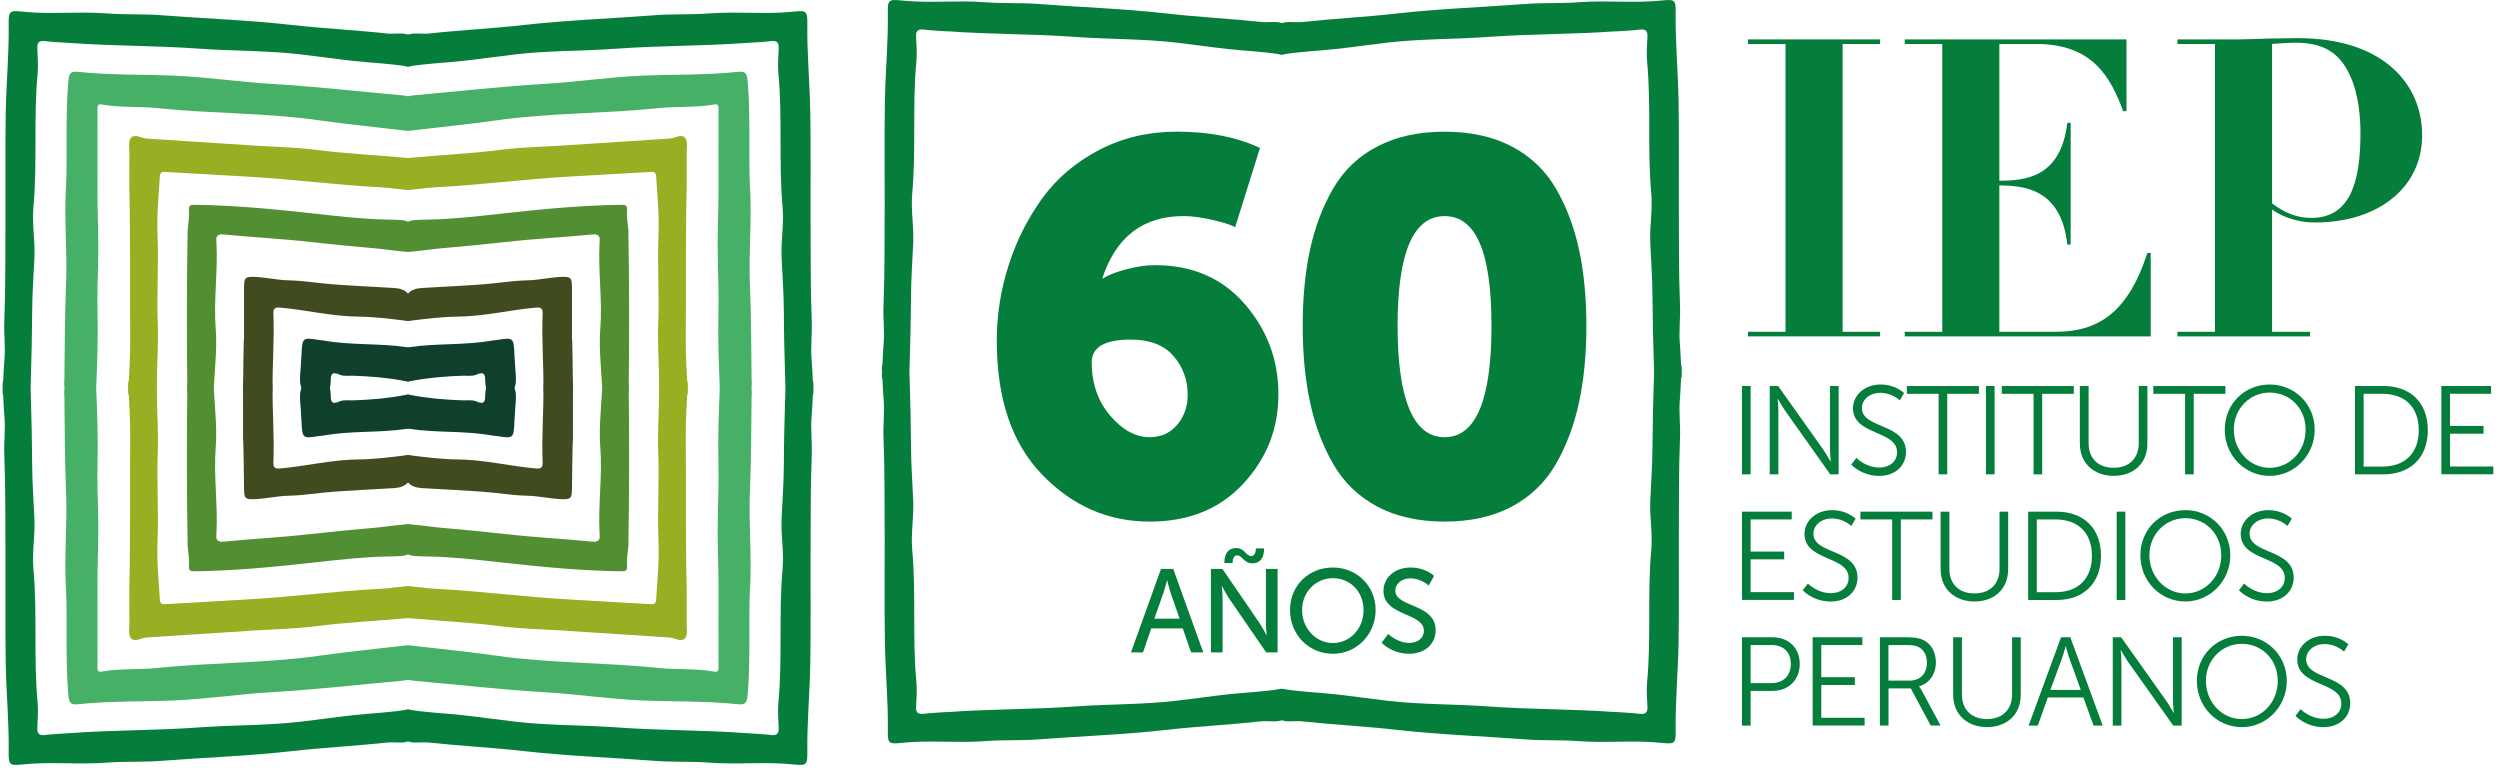 <?xml version="1.0" encoding="UTF-8"?>
<svg xmlns="http://www.w3.org/2000/svg" width="214" height="66" viewBox="0 0 214 66" fill="none">
  <path d="M152.839 3.765H149.627V3.372H160.938V3.765H157.726V28.4H160.938V28.793H149.627V28.4H152.839V3.765Z" fill="#057E3C"></path>
  <path d="M166.257 3.765H163.045V3.372H182.029V9.513H181.743C180.671 6.62 179.138 3.765 174.319 3.765H171.145V15.476C173.251 15.441 176.391 15.296 176.963 10.513H177.249V20.938H176.963C176.429 16.048 173.109 15.903 171.145 15.869V28.4H175.963C179.637 28.4 182.174 26.721 183.815 21.652H184.101V28.793H163.045V28.4H166.257V3.765Z" fill="#057E3C"></path>
  <path d="M189.599 3.765H186.387V3.372H191.671C192.063 3.372 193.132 3.337 194.204 3.299C195.276 3.299 196.344 3.265 196.703 3.265C203.91 3.265 207.336 7.12 207.336 11.582C207.336 16.045 203.589 19.045 198.164 19.045C196.417 19.045 195.131 18.403 194.49 17.938V28.4H197.737V28.793H186.387V28.4H189.599V3.765ZM194.49 17.403C194.917 17.724 196.096 18.652 197.844 18.652C201.056 18.652 202.055 15.831 202.055 11.403C202.055 10.262 201.949 8.082 201.128 6.403C200.308 4.617 198.988 3.655 196.524 3.655C195.776 3.655 195.024 3.727 194.49 3.761V17.403Z" fill="#057E3C"></path>
  <path d="M101.238 53.791H98.549L97.843 55.843H96.812L99.38 48.701H100.431L102.999 55.843H101.958L101.241 53.791H101.238ZM99.894 49.684C99.894 49.684 99.732 50.332 99.611 50.694L98.811 52.96H100.976L100.187 50.694C100.066 50.329 99.914 49.684 99.914 49.684H99.894Z" fill="#057E3C"></path>
  <path d="M103.654 48.701H104.643L107.818 53.343C108.08 53.725 108.414 54.374 108.414 54.374H108.435C108.435 54.374 108.362 53.736 108.362 53.343V48.701H109.362V55.843H108.383L105.198 51.212C104.936 50.818 104.602 50.17 104.602 50.17H104.581C104.581 50.17 104.654 50.808 104.654 51.212V55.843H103.654V48.701ZM105.836 46.911C106.511 46.911 106.673 47.601 107.108 47.601C107.411 47.601 107.501 47.236 107.501 46.942H108.207C108.207 47.78 107.862 48.225 107.177 48.225C106.491 48.225 106.339 47.539 105.901 47.539C105.598 47.539 105.508 47.894 105.508 48.198H104.802C104.802 47.349 105.147 46.915 105.832 46.915L105.836 46.911Z" fill="#057E3C"></path>
  <path d="M114.094 48.58C116.155 48.58 117.754 50.167 117.754 52.222C117.754 54.277 116.159 55.964 114.094 55.964C112.03 55.964 110.424 54.325 110.424 52.222C110.424 50.118 112.03 48.58 114.094 48.58ZM114.094 55.043C115.549 55.043 116.72 53.829 116.72 52.222C116.72 50.615 115.549 49.491 114.094 49.491C112.64 49.491 111.458 50.663 111.458 52.222C111.458 53.781 112.64 55.043 114.094 55.043Z" fill="#057E3C"></path>
  <path d="M118.827 54.263C118.827 54.263 119.586 55.032 120.647 55.032C121.316 55.032 121.881 54.657 121.881 53.981C121.881 52.432 118.424 52.767 118.424 50.574C118.424 49.46 119.386 48.58 120.73 48.58C122.074 48.58 122.753 49.298 122.753 49.298L122.298 50.125C122.298 50.125 121.64 49.508 120.73 49.508C119.972 49.508 119.437 49.984 119.437 50.55C119.437 52.025 122.894 51.632 122.894 53.946C122.894 55.05 122.046 55.96 120.63 55.96C119.113 55.96 118.266 55.019 118.266 55.019L118.831 54.26L118.827 54.263Z" fill="#057E3C"></path>
  <path d="M85.322 29.204C85.322 26.976 85.66 24.807 86.339 22.7C87.015 20.593 87.98 18.679 89.227 16.962C90.475 15.245 92.102 13.869 94.105 12.827C96.107 11.789 98.309 11.269 100.719 11.269C103.518 11.269 105.896 11.734 107.853 12.669L105.73 19.445C105.337 19.234 104.676 19.024 103.745 18.814C102.811 18.603 101.997 18.497 101.308 18.497C97.848 18.497 95.528 20.272 94.356 23.828H94.446C94.835 23.555 95.483 23.3 96.386 23.059C97.289 22.817 98.117 22.697 98.868 22.697C102.06 22.697 104.617 23.804 106.544 26.017C108.47 28.231 109.432 30.814 109.432 33.763C109.432 36.711 108.433 39.228 106.43 41.397C104.427 43.566 101.756 44.649 98.416 44.649C94.863 44.649 91.795 43.311 89.207 40.628C86.618 37.949 85.326 34.138 85.326 29.2L85.322 29.204ZM98.416 37.425C99.378 37.425 100.16 37.07 100.764 36.363C101.367 35.656 101.667 34.804 101.667 33.811C101.667 32.518 101.26 31.404 100.446 30.469C99.633 29.535 98.416 29.069 96.79 29.069C94.563 29.069 93.45 29.718 93.45 31.011C93.45 32.818 93.977 34.338 95.028 35.573C96.083 36.807 97.21 37.425 98.413 37.425H98.416Z" fill="#057E3C"></path>
  <path d="M129.409 43.363C127.799 44.222 125.879 44.649 123.653 44.649C121.426 44.649 119.506 44.218 117.897 43.363C116.287 42.504 115.029 41.294 114.126 39.728C113.223 38.163 112.561 36.401 112.141 34.442C111.72 32.487 111.51 30.3 111.51 27.893C111.51 25.486 111.72 23.311 112.141 21.366C112.561 19.424 113.223 17.676 114.126 16.127C115.029 14.576 116.283 13.379 117.897 12.538C119.506 11.696 121.426 11.272 123.653 11.272C125.879 11.272 127.799 11.693 129.409 12.538C131.018 13.383 132.276 14.579 133.179 16.127C134.082 17.679 134.744 19.424 135.165 21.366C135.585 23.307 135.795 25.483 135.795 27.893C135.795 30.304 135.585 32.487 135.165 34.442C134.744 36.401 134.082 38.163 133.179 39.728C132.276 41.294 131.018 42.508 129.409 43.363ZM123.653 37.425C126.331 37.425 127.671 34.249 127.671 27.893C127.671 21.538 126.331 18.5 123.653 18.5C120.974 18.5 119.634 21.631 119.634 27.893C119.634 34.156 120.971 37.425 123.653 37.425Z" fill="#057E3C"></path>
  <path fill-rule="evenodd" clip-rule="evenodd" d="M138.284 2.679C134.654 2.948 131.011 2.896 127.385 3.161C124.521 3.368 121.643 3.317 118.786 3.644C117.317 3.813 115.853 4.03 114.384 4.192C112.871 4.358 111.344 4.41 109.838 4.655C109.469 4.713 109.342 4.575 109.359 4.206C109.393 3.513 109.138 2.634 109.476 2.175C109.821 1.706 110.769 1.958 111.444 1.885C114.129 1.596 116.835 1.465 119.52 1.161C123.204 0.744 126.906 0.62 130.601 0.337C132.1 0.223 133.617 0.31 135.109 0.192C137.508 0.006 139.907 0.296 142.303 0.037C143.382 -0.08 143.45 0.03 143.437 1.106C143.402 3.606 143.643 6.096 143.685 8.589C143.737 11.52 143.695 14.451 143.709 17.383C143.723 20.307 143.692 23.231 143.809 26.152C143.854 27.259 143.699 28.355 143.799 29.459C143.874 30.311 143.878 31.169 143.947 32.021C143.978 32.418 143.857 32.587 143.454 32.538C143.292 32.518 143.13 32.538 142.968 32.538C141.627 32.538 141.61 32.538 141.569 31.183C141.51 29.231 141.462 27.28 141.451 25.331C141.444 23.807 141.327 22.286 141.262 20.765C141.203 19.369 141.475 17.955 141.348 16.555C141.007 12.8 141.348 9.027 140.993 5.272C140.927 4.565 140.99 3.844 141.021 3.13C141.041 2.641 140.855 2.475 140.362 2.534C139.673 2.617 138.977 2.641 138.284 2.692" fill="#057E3C"></path>
  <path fill-rule="evenodd" clip-rule="evenodd" d="M138.284 60.953C134.654 60.684 131.011 60.736 127.385 60.47C124.521 60.264 121.643 60.319 118.786 59.988C117.317 59.819 115.853 59.602 114.384 59.439C112.871 59.274 111.344 59.222 109.838 58.977C109.469 58.919 109.342 59.057 109.359 59.426C109.393 60.119 109.138 60.998 109.476 61.457C109.821 61.926 110.769 61.674 111.444 61.746C114.129 62.036 116.835 62.167 119.52 62.471C123.204 62.888 126.906 63.012 130.601 63.295C132.1 63.408 133.617 63.322 135.109 63.44C137.508 63.626 139.907 63.336 142.303 63.595C143.382 63.712 143.45 63.598 143.437 62.526C143.402 60.026 143.643 57.536 143.685 55.043C143.737 52.111 143.695 49.18 143.709 46.249C143.723 43.325 143.692 40.401 143.809 37.48C143.854 36.373 143.699 35.276 143.799 34.173C143.874 33.321 143.878 32.462 143.947 31.611C143.978 31.214 143.857 31.045 143.454 31.093C143.292 31.114 143.13 31.093 142.968 31.093C141.627 31.093 141.61 31.093 141.569 32.449C141.51 34.401 141.462 36.352 141.451 38.301C141.444 39.825 141.327 41.346 141.262 42.866C141.203 44.266 141.475 45.677 141.348 47.08C141.007 50.836 141.348 54.612 140.993 58.364C140.927 59.07 140.99 59.791 141.021 60.505C141.041 60.995 140.855 61.16 140.362 61.102C139.673 61.019 138.977 60.995 138.284 60.943" fill="#057E3C"></path>
  <path fill-rule="evenodd" clip-rule="evenodd" d="M81.162 2.679C84.788 2.948 88.431 2.896 92.061 3.161C94.925 3.368 97.803 3.317 100.66 3.644C102.129 3.813 103.594 4.03 105.062 4.192C106.575 4.358 108.102 4.41 109.605 4.655C109.973 4.713 110.101 4.575 110.084 4.206C110.049 3.513 110.301 2.634 109.967 2.175C109.622 1.706 108.674 1.958 107.995 1.885C105.31 1.596 102.604 1.465 99.919 1.161C96.235 0.744 92.533 0.62 88.838 0.337C87.335 0.223 85.822 0.31 84.326 0.192C81.927 0.006 79.529 0.296 77.133 0.037C76.054 -0.08 75.985 0.03 75.999 1.106C76.034 3.606 75.792 6.096 75.748 8.589C75.696 11.52 75.737 14.451 75.727 17.383C75.713 20.307 75.744 23.231 75.627 26.152C75.582 27.259 75.737 28.355 75.637 29.459C75.558 30.311 75.558 31.169 75.489 32.021C75.458 32.418 75.579 32.587 75.982 32.538C76.14 32.518 76.306 32.538 76.468 32.538C77.809 32.538 77.826 32.538 77.867 31.183C77.926 29.231 77.974 27.28 77.984 25.331C77.991 23.807 78.109 22.286 78.174 20.765C78.233 19.369 77.96 17.955 78.088 16.555C78.429 12.8 78.088 9.027 78.443 5.272C78.508 4.565 78.446 3.844 78.415 3.13C78.395 2.641 78.581 2.475 79.074 2.534C79.763 2.617 80.459 2.641 81.155 2.692" fill="#057E3C"></path>
  <path fill-rule="evenodd" clip-rule="evenodd" d="M81.162 60.953C84.788 60.684 88.431 60.736 92.061 60.47C94.925 60.264 97.803 60.319 100.66 59.988C102.129 59.819 103.594 59.602 105.062 59.439C106.575 59.274 108.102 59.222 109.605 58.977C109.973 58.919 110.101 59.057 110.084 59.426C110.049 60.119 110.301 60.998 109.967 61.457C109.622 61.926 108.674 61.674 107.995 61.746C105.31 62.036 102.604 62.167 99.919 62.471C96.235 62.888 92.533 63.012 88.838 63.295C87.335 63.408 85.822 63.322 84.326 63.44C81.927 63.626 79.529 63.336 77.133 63.595C76.054 63.712 75.985 63.598 75.999 62.526C76.034 60.026 75.792 57.536 75.748 55.043C75.696 52.111 75.737 49.18 75.727 46.249C75.713 43.325 75.744 40.401 75.627 37.48C75.582 36.373 75.737 35.276 75.637 34.173C75.558 33.321 75.558 32.462 75.489 31.611C75.458 31.214 75.579 31.045 75.982 31.093C76.14 31.114 76.306 31.093 76.468 31.093C77.809 31.093 77.826 31.093 77.867 32.449C77.926 34.401 77.974 36.352 77.984 38.301C77.991 39.825 78.109 41.346 78.174 42.866C78.233 44.266 77.96 45.677 78.088 47.08C78.429 50.836 78.088 54.612 78.443 58.364C78.508 59.07 78.446 59.791 78.415 60.505C78.395 60.995 78.581 61.16 79.074 61.102C79.763 61.019 80.459 60.995 81.155 60.943" fill="#057E3C"></path>
  <path fill-rule="evenodd" clip-rule="evenodd" d="M64.207 16.127C64.358 18.876 64.079 21.621 64.193 24.369C64.314 27.193 64.3 30.024 64.341 32.852C64.345 33.087 64.276 33.328 64.314 33.552C64.376 33.949 64.165 33.949 63.879 33.942C63.438 33.928 62.99 33.89 62.552 33.949C61.877 34.038 61.632 33.742 61.608 33.107C61.525 31.021 61.449 28.931 61.498 26.842C61.535 25.221 61.474 23.6 61.439 21.979C61.401 20.221 61.494 18.462 61.505 16.703C61.515 14.248 61.487 11.789 61.505 9.334C61.505 9.017 61.467 8.886 61.136 8.944C59.564 9.227 57.968 9.089 56.389 9.255C51.767 9.734 47.104 9.648 42.496 10.303C40.087 10.644 37.66 10.882 35.24 11.169C34.779 11.224 34.475 11.162 34.544 10.562C34.603 10.075 34.613 9.565 34.544 9.082C34.437 8.351 34.851 8.213 35.416 8.162C39.153 7.824 42.882 7.403 46.625 7.179C49.362 7.017 52.071 6.606 54.814 6.482C57.596 6.355 60.391 6.444 63.166 6.151C63.683 6.096 63.928 6.196 63.986 6.841C64.269 9.934 64.062 13.038 64.2 16.134" fill="#46B067"></path>
  <path fill-rule="evenodd" clip-rule="evenodd" d="M64.207 50.305C64.358 47.556 64.079 44.811 64.193 42.063C64.314 39.239 64.3 36.408 64.341 33.58C64.345 33.345 64.276 33.104 64.314 32.88C64.376 32.483 64.165 32.483 63.879 32.49C63.438 32.504 62.99 32.542 62.552 32.483C61.877 32.394 61.632 32.69 61.608 33.325C61.525 35.411 61.449 37.501 61.498 39.59C61.535 41.211 61.474 42.832 61.439 44.453C61.401 46.211 61.494 47.97 61.505 49.729C61.515 52.184 61.487 54.643 61.505 57.098C61.505 57.415 61.467 57.546 61.136 57.488C59.564 57.205 57.968 57.343 56.389 57.177C51.767 56.698 47.104 56.784 42.496 56.129C40.087 55.788 37.66 55.55 35.24 55.263C34.779 55.208 34.475 55.27 34.544 55.87C34.603 56.357 34.613 56.867 34.544 57.35C34.437 58.081 34.851 58.219 35.416 58.27C39.153 58.608 42.882 59.033 46.625 59.253C49.362 59.415 52.071 59.826 54.814 59.95C57.596 60.077 60.391 59.988 63.166 60.284C63.683 60.34 63.928 60.239 63.986 59.595C64.269 56.498 64.062 53.398 64.2 50.301" fill="#46B067"></path>
  <path fill-rule="evenodd" clip-rule="evenodd" d="M5.64 16.127C5.489 18.876 5.768 21.621 5.654 24.369C5.537 27.193 5.547 30.024 5.506 32.852C5.506 33.087 5.571 33.328 5.533 33.552C5.471 33.949 5.685 33.949 5.968 33.942C6.409 33.928 6.857 33.89 7.295 33.949C7.974 34.038 8.215 33.742 8.239 33.107C8.322 31.021 8.398 28.931 8.349 26.842C8.311 25.221 8.374 23.6 8.408 21.979C8.442 20.221 8.349 18.462 8.343 16.703C8.332 14.248 8.36 11.789 8.343 9.334C8.343 9.017 8.38 8.886 8.711 8.944C10.28 9.227 11.879 9.089 13.457 9.255C18.079 9.734 22.739 9.648 27.351 10.303C29.76 10.644 32.187 10.882 34.606 11.169C35.068 11.224 35.372 11.162 35.303 10.562C35.244 10.075 35.234 9.565 35.303 9.082C35.41 8.351 34.996 8.213 34.431 8.162C30.695 7.824 26.965 7.403 23.222 7.179C20.485 7.017 17.776 6.606 15.033 6.482C12.248 6.355 9.456 6.444 6.681 6.151C6.164 6.096 5.919 6.196 5.861 6.841C5.578 9.934 5.785 13.038 5.647 16.134" fill="#46B067"></path>
  <path fill-rule="evenodd" clip-rule="evenodd" d="M5.64 50.305C5.489 47.556 5.768 44.811 5.654 42.063C5.537 39.239 5.547 36.408 5.506 33.58C5.506 33.345 5.571 33.104 5.533 32.88C5.471 32.483 5.685 32.483 5.968 32.49C6.409 32.504 6.857 32.542 7.295 32.483C7.974 32.394 8.215 32.69 8.239 33.325C8.322 35.411 8.398 37.501 8.349 39.59C8.311 41.211 8.374 42.832 8.408 44.453C8.442 46.211 8.349 47.97 8.343 49.729C8.332 52.184 8.36 54.643 8.343 57.098C8.343 57.415 8.38 57.546 8.711 57.488C10.28 57.205 11.879 57.343 13.457 57.177C18.079 56.698 22.739 56.784 27.351 56.129C29.76 55.788 32.187 55.55 34.606 55.263C35.068 55.208 35.372 55.27 35.303 55.87C35.244 56.357 35.234 56.867 35.303 57.35C35.41 58.081 34.996 58.219 34.431 58.27C30.695 58.608 26.965 59.033 23.222 59.253C20.485 59.415 17.776 59.826 15.033 59.95C12.248 60.077 9.456 59.988 6.681 60.284C6.164 60.34 5.919 60.239 5.861 59.595C5.578 56.498 5.785 53.398 5.647 50.301" fill="#46B067"></path>
  <path fill-rule="evenodd" clip-rule="evenodd" d="M58.776 16.231C58.672 20.483 58.745 24.741 58.703 28.993C58.69 30.473 58.783 31.956 58.872 33.431C58.896 33.869 58.738 33.973 58.359 33.938C58.193 33.925 58.028 33.931 57.866 33.931C56.404 33.928 56.422 33.928 56.411 32.493C56.401 30.904 56.277 29.307 56.342 27.721C56.446 25.173 56.256 22.628 56.367 20.083C56.439 18.427 56.267 16.772 56.167 15.12C56.142 14.682 55.929 14.703 55.622 14.72C53.33 14.858 51.038 14.993 48.746 15.117C44.906 15.327 41.091 15.841 37.248 16.034C36.503 16.072 35.759 16.2 35.007 16.255C34.666 16.279 34.549 16.183 34.562 15.838C34.587 15.272 34.6 14.707 34.559 14.145C34.525 13.686 34.69 13.548 35.128 13.507C37.672 13.272 40.225 13.158 42.766 12.834C44.531 12.607 46.319 12.575 48.094 12.462C51.162 12.262 54.233 12.058 57.301 11.862C57.769 11.831 58.348 11.413 58.662 11.827C58.896 12.134 58.769 12.731 58.776 13.2C58.786 14.21 58.776 15.22 58.776 16.231Z" fill="#97AF22"></path>
  <path fill-rule="evenodd" clip-rule="evenodd" d="M58.776 50.201C58.672 45.949 58.745 41.691 58.703 37.439C58.69 35.959 58.783 34.476 58.872 33.001C58.896 32.562 58.738 32.459 58.359 32.494C58.193 32.507 58.028 32.501 57.866 32.501C56.404 32.504 56.422 32.504 56.411 33.938C56.401 35.528 56.277 37.125 56.342 38.711C56.446 41.259 56.256 43.804 56.367 46.349C56.439 48.005 56.267 49.66 56.167 51.312C56.142 51.749 55.929 51.729 55.622 51.712C53.33 51.574 51.038 51.439 48.746 51.315C44.906 51.105 41.091 50.591 37.248 50.398C36.503 50.36 35.759 50.232 35.007 50.177C34.666 50.153 34.549 50.249 34.562 50.594C34.587 51.16 34.6 51.725 34.559 52.287C34.525 52.743 34.69 52.884 35.128 52.925C37.672 53.16 40.225 53.274 42.766 53.598C44.531 53.825 46.319 53.856 48.094 53.97C51.162 54.174 54.233 54.374 57.301 54.57C57.769 54.601 58.348 55.019 58.662 54.605C58.896 54.298 58.769 53.701 58.776 53.232C58.786 52.222 58.776 51.212 58.776 50.201Z" fill="#97AF22"></path>
  <path fill-rule="evenodd" clip-rule="evenodd" d="M11.072 16.231C11.175 20.483 11.103 24.741 11.144 28.993C11.158 30.473 11.061 31.956 10.975 33.431C10.951 33.869 11.11 33.973 11.489 33.938C11.651 33.925 11.819 33.931 11.982 33.931C13.443 33.928 13.426 33.928 13.436 32.493C13.446 30.904 13.57 29.307 13.508 27.721C13.405 25.173 13.595 22.628 13.484 20.083C13.412 18.427 13.584 16.772 13.684 15.12C13.708 14.682 13.922 14.703 14.229 14.72C16.521 14.858 18.813 14.993 21.105 15.117C24.945 15.327 28.764 15.841 32.607 16.034C33.351 16.072 34.096 16.2 34.847 16.255C35.188 16.279 35.305 16.183 35.292 15.838C35.267 15.272 35.254 14.707 35.298 14.145C35.333 13.686 35.168 13.548 34.73 13.507C32.186 13.272 29.632 13.158 27.092 12.834C25.327 12.607 23.538 12.575 21.763 12.462C18.696 12.262 15.625 12.058 12.557 11.862C12.088 11.831 11.509 11.413 11.192 11.827C10.958 12.134 11.085 12.731 11.078 13.2C11.068 14.21 11.075 15.22 11.075 16.231" fill="#97AF22"></path>
  <path fill-rule="evenodd" clip-rule="evenodd" d="M11.072 50.201C11.175 45.949 11.103 41.691 11.144 37.439C11.158 35.959 11.061 34.476 10.975 33.001C10.951 32.562 11.11 32.459 11.489 32.494C11.651 32.507 11.819 32.501 11.982 32.501C13.443 32.504 13.426 32.504 13.436 33.938C13.446 35.528 13.57 37.125 13.508 38.711C13.405 41.259 13.595 43.804 13.484 46.349C13.412 48.005 13.584 49.66 13.684 51.312C13.708 51.749 13.922 51.729 14.229 51.712C16.521 51.574 18.813 51.439 21.105 51.315C24.945 51.105 28.764 50.591 32.607 50.398C33.351 50.36 34.096 50.232 34.847 50.177C35.188 50.153 35.305 50.249 35.292 50.594C35.267 51.16 35.254 51.725 35.298 52.287C35.333 52.743 35.168 52.884 34.73 52.925C32.186 53.16 29.632 53.274 27.092 53.598C25.327 53.825 23.538 53.856 21.763 53.97C18.696 54.174 15.625 54.374 12.557 54.57C12.088 54.601 11.509 55.019 11.192 54.605C10.958 54.298 11.085 53.701 11.078 53.232C11.068 52.222 11.075 51.212 11.075 50.201" fill="#97AF22"></path>
  <path fill-rule="evenodd" clip-rule="evenodd" d="M53.788 19.714C53.871 24.255 53.871 28.793 53.816 33.331C53.809 33.849 53.668 33.952 53.189 33.952C51.576 33.945 51.593 33.959 51.496 32.376C51.41 30.966 51.276 29.552 51.386 28.148C51.576 25.697 51.19 23.259 51.321 20.814C51.338 20.503 51.455 19.997 50.742 20.066C48.246 20.31 45.737 20.434 43.248 20.717C41.449 20.921 39.65 21.093 37.847 21.248C36.944 21.328 36.041 21.476 35.131 21.548C34.714 21.579 34.494 21.479 34.569 21.021C34.576 20.976 34.569 20.928 34.569 20.879C34.556 18.79 34.566 18.831 36.675 18.797C38.702 18.762 40.722 18.531 42.738 18.307C46.209 17.921 49.683 17.572 53.178 17.531C53.537 17.527 53.716 17.562 53.675 18.034C53.623 18.586 53.747 19.155 53.795 19.714" fill="#528E32"></path>
  <path fill-rule="evenodd" clip-rule="evenodd" d="M53.788 46.718C53.871 42.177 53.871 37.639 53.816 33.1C53.809 32.583 53.668 32.48 53.189 32.48C51.576 32.487 51.593 32.473 51.496 34.056C51.41 35.466 51.276 36.88 51.386 38.283C51.576 40.735 51.19 43.173 51.321 45.618C51.338 45.928 51.455 46.435 50.742 46.367C48.246 46.122 45.737 45.998 43.248 45.715C41.449 45.511 39.65 45.339 37.847 45.184C36.944 45.104 36.041 44.956 35.131 44.884C34.714 44.849 34.494 44.953 34.569 45.411C34.576 45.456 34.569 45.504 34.569 45.553C34.556 47.642 34.566 47.601 36.675 47.636C38.702 47.67 40.722 47.901 42.738 48.125C46.209 48.511 49.683 48.86 53.178 48.901C53.537 48.904 53.716 48.87 53.675 48.398C53.623 47.846 53.747 47.277 53.795 46.718" fill="#528E32"></path>
  <path fill-rule="evenodd" clip-rule="evenodd" d="M16.062 19.714C15.979 24.255 15.979 28.793 16.035 33.331C16.041 33.849 16.183 33.952 16.662 33.952C18.275 33.945 18.258 33.959 18.354 32.376C18.44 30.966 18.575 29.552 18.465 28.148C18.275 25.697 18.657 23.259 18.53 20.814C18.513 20.503 18.395 19.997 19.109 20.066C21.604 20.31 24.114 20.434 26.602 20.717C28.401 20.921 30.201 21.093 32.003 21.248C32.91 21.328 33.809 21.476 34.719 21.548C35.136 21.579 35.357 21.479 35.281 21.021C35.274 20.976 35.281 20.928 35.281 20.879C35.298 18.79 35.285 18.831 33.175 18.797C31.148 18.762 29.129 18.531 27.112 18.307C23.641 17.921 20.167 17.572 16.672 17.531C16.314 17.527 16.134 17.562 16.176 18.034C16.227 18.586 16.104 19.155 16.059 19.714" fill="#528E32"></path>
  <path fill-rule="evenodd" clip-rule="evenodd" d="M16.062 46.718C15.979 42.177 15.979 37.639 16.035 33.1C16.041 32.583 16.183 32.48 16.662 32.48C18.275 32.487 18.258 32.473 18.354 34.056C18.44 35.466 18.575 36.88 18.465 38.283C18.275 40.735 18.657 43.173 18.53 45.618C18.513 45.928 18.395 46.435 19.109 46.367C21.604 46.122 24.114 45.998 26.602 45.715C28.401 45.511 30.201 45.339 32.003 45.184C32.91 45.104 33.809 44.956 34.719 44.884C35.136 44.849 35.357 44.953 35.281 45.411C35.274 45.456 35.281 45.504 35.281 45.553C35.298 47.642 35.285 47.601 33.175 47.636C31.148 47.67 29.129 47.901 27.112 48.125C23.641 48.511 20.167 48.86 16.672 48.901C16.314 48.904 16.134 48.87 16.176 48.398C16.227 47.846 16.104 47.277 16.059 46.718" fill="#528E32"></path>
  <path fill-rule="evenodd" clip-rule="evenodd" d="M49.051 33.428C49.055 33.807 48.972 33.952 48.548 33.904C48.1 33.849 47.638 33.876 47.19 33.925C46.677 33.983 46.525 33.783 46.525 33.29C46.529 31.156 46.363 29.024 46.446 26.89C46.463 26.421 46.36 26.286 45.829 26.335C43.606 26.538 41.424 27.083 39.184 27.104C37.815 27.117 36.461 27.286 35.106 27.459C34.658 27.517 34.53 27.373 34.572 26.959C34.596 26.731 34.575 26.504 34.575 26.273C34.575 25.254 35.078 24.714 36.085 24.652C37.812 24.548 39.542 24.473 41.269 24.345C42.561 24.252 43.843 24.024 45.136 23.997C46.118 23.976 47.063 23.745 48.035 23.703C48.852 23.666 48.958 23.766 48.962 24.607C48.969 26.021 48.962 27.431 48.962 28.845C48.989 28.845 49.034 31.9 49.048 33.428" fill="#404B20"></path>
  <path fill-rule="evenodd" clip-rule="evenodd" d="M49.045 37.587C49.045 36.059 49.034 34.532 49.051 33.004C49.055 32.625 48.972 32.48 48.548 32.532C48.1 32.587 47.638 32.559 47.19 32.507C46.677 32.449 46.525 32.649 46.525 33.142C46.529 35.276 46.363 37.407 46.446 39.542C46.463 40.011 46.36 40.146 45.829 40.097C43.606 39.894 41.424 39.349 39.184 39.328C37.815 39.315 36.461 39.145 35.106 38.973C34.658 38.914 34.53 39.059 34.572 39.473C34.596 39.701 34.575 39.928 34.575 40.159C34.575 41.175 35.078 41.716 36.085 41.78C37.812 41.884 39.542 41.963 41.269 42.087C42.561 42.18 43.843 42.408 45.136 42.435C46.118 42.456 47.063 42.687 48.035 42.728C48.852 42.766 48.958 42.666 48.962 41.825C48.969 40.411 49.017 37.587 49.045 37.587Z" fill="#404B20"></path>
  <path fill-rule="evenodd" clip-rule="evenodd" d="M20.799 33.428C20.796 33.807 20.878 33.952 21.302 33.904C21.747 33.849 22.212 33.876 22.66 33.925C23.174 33.983 23.325 33.783 23.325 33.29C23.322 31.156 23.487 29.024 23.405 26.89C23.387 26.421 23.491 26.286 24.022 26.335C26.241 26.538 28.427 27.083 30.667 27.104C32.035 27.117 33.39 27.286 34.744 27.459C35.192 27.517 35.32 27.373 35.279 26.959C35.255 26.731 35.275 26.504 35.275 26.273C35.275 25.254 34.772 24.714 33.766 24.652C32.039 24.548 30.308 24.473 28.582 24.345C27.293 24.252 26.007 24.024 24.714 23.997C23.732 23.976 22.788 23.745 21.816 23.703C20.995 23.666 20.892 23.766 20.889 24.607C20.882 26.021 20.889 27.431 20.889 28.845C20.861 28.845 20.816 31.9 20.802 33.428" fill="#404B20"></path>
  <path fill-rule="evenodd" clip-rule="evenodd" d="M20.806 37.587C20.806 36.059 20.813 34.532 20.799 33.004C20.796 32.625 20.878 32.48 21.302 32.532C21.747 32.587 22.212 32.559 22.66 32.507C23.174 32.449 23.325 32.649 23.325 33.142C23.322 35.276 23.487 37.407 23.405 39.542C23.387 40.011 23.491 40.146 24.022 40.097C26.245 39.894 28.427 39.349 30.667 39.328C32.035 39.315 33.39 39.145 34.744 38.973C35.192 38.914 35.32 39.059 35.279 39.473C35.255 39.701 35.275 39.928 35.275 40.159C35.275 41.175 34.772 41.716 33.766 41.78C32.039 41.884 30.308 41.963 28.582 42.087C27.293 42.18 26.007 42.408 24.714 42.435C23.732 42.456 22.784 42.687 21.816 42.728C20.995 42.766 20.892 42.666 20.889 41.825C20.882 40.411 20.833 37.587 20.806 37.587Z" fill="#404B20"></path>
  <path fill-rule="evenodd" clip-rule="evenodd" d="M44.163 32.297C44.212 33.389 43.738 33.934 42.743 33.931C41.962 33.931 41.561 33.528 41.541 32.721C41.527 32.211 41.572 31.711 40.765 32.073C40.428 32.225 39.986 32.149 39.59 32.163C38.101 32.211 36.619 32.338 35.154 32.621C34.7 32.711 34.527 32.587 34.558 32.104C34.596 31.476 34.586 30.845 34.558 30.214C34.544 29.849 34.682 29.773 35.03 29.721C37.381 29.362 39.78 29.576 42.123 29.149C42.237 29.128 42.354 29.128 42.471 29.111C43.967 28.876 43.964 28.876 44.036 30.362C44.07 31.059 44.126 31.759 44.163 32.297Z" fill="#0E402C"></path>
  <path fill-rule="evenodd" clip-rule="evenodd" d="M44.163 34.135C44.212 33.045 43.738 32.5 42.743 32.5C41.962 32.5 41.561 32.904 41.541 33.711C41.527 34.221 41.572 34.721 40.765 34.359C40.428 34.207 39.986 34.283 39.59 34.27C38.101 34.221 36.619 34.094 35.154 33.811C34.7 33.721 34.527 33.845 34.558 34.328C34.596 34.956 34.586 35.587 34.558 36.214C34.544 36.58 34.682 36.656 35.03 36.708C37.381 37.066 39.78 36.852 42.123 37.28C42.237 37.301 42.354 37.301 42.471 37.318C43.967 37.549 43.964 37.552 44.036 36.066C44.07 35.37 44.126 34.673 44.163 34.132" fill="#0E402C"></path>
  <path fill-rule="evenodd" clip-rule="evenodd" d="M25.683 32.297C25.633 33.389 26.106 33.934 27.103 33.931C27.884 33.931 28.285 33.528 28.306 32.721C28.32 32.211 28.275 31.711 29.081 32.073C29.419 32.225 29.86 32.149 30.253 32.163C31.742 32.211 33.228 32.338 34.689 32.621C35.144 32.711 35.316 32.587 35.285 32.104C35.247 31.476 35.258 30.845 35.285 30.214C35.299 29.849 35.161 29.773 34.813 29.721C32.462 29.362 30.064 29.576 27.72 29.149C27.607 29.128 27.489 29.128 27.372 29.111C25.876 28.876 25.88 28.876 25.807 30.362C25.773 31.059 25.718 31.759 25.68 32.297" fill="#0E402C"></path>
  <path fill-rule="evenodd" clip-rule="evenodd" d="M25.683 34.135C25.633 33.045 26.106 32.5 27.103 32.5C27.884 32.5 28.285 32.904 28.306 33.711C28.32 34.221 28.275 34.721 29.081 34.359C29.419 34.207 29.86 34.283 30.253 34.27C31.742 34.221 33.228 34.094 34.689 33.811C35.144 33.721 35.316 33.845 35.285 34.328C35.247 34.956 35.258 35.587 35.285 36.214C35.299 36.58 35.161 36.656 34.813 36.708C32.462 37.066 30.064 36.852 27.72 37.28C27.607 37.301 27.489 37.301 27.372 37.318C25.876 37.549 25.88 37.552 25.807 36.066C25.773 35.37 25.718 34.673 25.68 34.132" fill="#0E402C"></path>
  <path fill-rule="evenodd" clip-rule="evenodd" d="M63.884 3.675C60.206 3.948 56.512 3.896 52.834 4.165C49.932 4.375 47.012 4.32 44.117 4.655C42.628 4.827 41.146 5.044 39.654 5.21C38.12 5.379 36.572 5.43 35.045 5.679C34.673 5.741 34.542 5.599 34.559 5.224C34.594 4.52 34.339 3.63 34.68 3.165C35.028 2.689 35.99 2.944 36.676 2.872C39.399 2.575 42.139 2.444 44.862 2.137C48.598 1.717 52.351 1.589 56.098 1.299C57.618 1.182 59.155 1.272 60.668 1.151C63.098 0.961 65.532 1.254 67.962 0.992C69.054 0.875 69.123 0.985 69.109 2.075C69.075 4.61 69.32 7.134 69.361 9.662C69.413 12.634 69.371 15.607 69.385 18.576C69.399 21.541 69.368 24.507 69.485 27.469C69.53 28.593 69.375 29.704 69.475 30.821C69.554 31.683 69.557 32.556 69.626 33.418C69.657 33.821 69.537 33.99 69.127 33.942C68.965 33.921 68.799 33.942 68.634 33.942C67.276 33.942 67.255 33.942 67.214 32.569C67.155 30.59 67.103 28.614 67.097 26.635C67.09 25.09 66.969 23.548 66.903 22.007C66.845 20.59 67.117 19.155 66.99 17.738C66.645 13.931 66.99 10.103 66.631 6.296C66.562 5.579 66.628 4.848 66.659 4.124C66.679 3.627 66.49 3.461 65.99 3.52C65.29 3.603 64.584 3.63 63.881 3.679" fill="#057E3C"></path>
  <path fill-rule="evenodd" clip-rule="evenodd" d="M63.884 62.757C60.206 62.484 56.512 62.536 52.834 62.267C49.932 62.057 47.012 62.112 44.117 61.777C42.628 61.605 41.146 61.388 39.654 61.222C38.12 61.053 36.572 61.002 35.045 60.753C34.673 60.691 34.542 60.836 34.559 61.208C34.594 61.912 34.339 62.802 34.68 63.267C35.028 63.743 35.99 63.488 36.676 63.56C39.399 63.853 42.139 63.988 44.862 64.295C48.598 64.719 52.351 64.843 56.098 65.133C57.618 65.25 59.155 65.16 60.668 65.281C63.098 65.471 65.532 65.177 67.962 65.44C69.054 65.557 69.123 65.447 69.109 64.357C69.075 61.822 69.32 59.298 69.361 56.77C69.413 53.798 69.371 50.825 69.385 47.856C69.399 44.891 69.368 41.925 69.485 38.966C69.53 37.842 69.375 36.732 69.475 35.614C69.554 34.749 69.557 33.88 69.626 33.018C69.657 32.614 69.537 32.445 69.127 32.494C68.965 32.514 68.799 32.494 68.634 32.494C67.276 32.494 67.255 32.494 67.214 33.866C67.155 35.842 67.103 37.821 67.097 39.801C67.09 41.346 66.969 42.887 66.903 44.428C66.845 45.846 67.117 47.277 66.99 48.698C66.645 52.505 66.99 56.332 66.631 60.139C66.562 60.857 66.628 61.588 66.659 62.312C66.679 62.809 66.49 62.977 65.99 62.915C65.29 62.833 64.584 62.805 63.881 62.757" fill="#057E3C"></path>
  <path fill-rule="evenodd" clip-rule="evenodd" d="M5.968 3.675C9.645 3.948 13.34 3.896 17.018 4.165C19.92 4.375 22.839 4.32 25.735 4.655C27.224 4.827 28.706 5.044 30.198 5.21C31.732 5.379 33.279 5.43 34.806 5.679C35.178 5.741 35.309 5.599 35.292 5.224C35.258 4.52 35.513 3.63 35.175 3.165C34.827 2.689 33.865 2.944 33.179 2.872C30.456 2.575 27.716 2.444 24.994 2.137C21.257 1.717 17.504 1.589 13.757 1.299C12.234 1.182 10.7 1.272 9.183 1.151C6.753 0.961 4.32 1.254 1.89 0.992C0.797 0.875 0.729 0.985 0.742 2.075C0.777 4.61 0.532 7.134 0.491 9.662C0.439 12.634 0.48 15.607 0.467 18.576C0.453 21.541 0.484 24.507 0.367 27.469C0.322 28.593 0.477 29.704 0.377 30.821C0.298 31.683 0.294 32.556 0.225 33.418C0.194 33.821 0.315 33.99 0.725 33.942C0.887 33.921 1.053 33.942 1.218 33.942C2.576 33.942 2.597 33.942 2.638 32.569C2.697 30.59 2.745 28.614 2.755 26.635C2.762 25.09 2.883 23.548 2.948 22.007C3.007 20.59 2.735 19.155 2.862 17.738C3.207 13.931 2.862 10.103 3.221 6.296C3.286 5.579 3.221 4.848 3.193 4.124C3.172 3.627 3.362 3.461 3.858 3.52C4.558 3.603 5.264 3.63 5.968 3.679" fill="#057E3C"></path>
  <path fill-rule="evenodd" clip-rule="evenodd" d="M5.968 62.757C9.645 62.484 13.34 62.536 17.018 62.267C19.92 62.057 22.839 62.112 25.735 61.777C27.224 61.605 28.706 61.388 30.198 61.222C31.732 61.053 33.279 61.002 34.806 60.753C35.178 60.691 35.309 60.836 35.292 61.208C35.258 61.912 35.513 62.802 35.175 63.267C34.827 63.743 33.865 63.488 33.179 63.56C30.456 63.853 27.716 63.988 24.994 64.295C21.257 64.719 17.504 64.843 13.757 65.133C12.234 65.25 10.7 65.16 9.183 65.281C6.753 65.471 4.32 65.177 1.89 65.44C0.797 65.557 0.729 65.447 0.742 64.357C0.777 61.822 0.532 59.298 0.491 56.77C0.439 53.798 0.48 50.825 0.467 47.856C0.453 44.891 0.484 41.925 0.367 38.966C0.322 37.842 0.477 36.732 0.377 35.614C0.298 34.749 0.294 33.88 0.225 33.018C0.194 32.614 0.315 32.445 0.725 32.494C0.887 32.514 1.053 32.494 1.218 32.494C2.576 32.494 2.597 32.494 2.638 33.866C2.697 35.842 2.745 37.821 2.755 39.801C2.762 41.346 2.883 42.887 2.948 44.428C3.007 45.846 2.735 47.277 2.862 48.698C3.207 52.505 2.862 56.332 3.221 60.139C3.286 60.857 3.221 61.588 3.193 62.312C3.172 62.809 3.362 62.977 3.858 62.915C4.558 62.833 5.264 62.805 5.968 62.757Z" fill="#057E3C"></path>
  <path d="M149.113 33.042H149.854V40.605H149.113V33.042Z" fill="#057E3C"></path>
  <path d="M151.488 33.042H152.209L156.069 38.483C156.327 38.859 156.692 39.504 156.692 39.504H156.713C156.713 39.504 156.648 38.88 156.648 38.483V33.042H157.389V40.604H156.668L152.808 35.163C152.55 34.787 152.184 34.142 152.184 34.142H152.164C152.164 34.142 152.229 34.766 152.229 35.163V40.604H151.488V33.042Z" fill="#057E3C"></path>
  <path d="M158.906 39.194C158.906 39.194 159.692 40.022 160.884 40.022C161.711 40.022 162.39 39.528 162.39 38.711C162.39 36.808 158.616 37.29 158.616 34.945C158.616 33.859 159.575 32.914 160.97 32.914C162.283 32.914 162.99 33.645 162.99 33.645L162.625 34.27C162.625 34.27 161.96 33.625 160.97 33.625C159.981 33.625 159.378 34.259 159.378 34.925C159.378 36.721 163.152 36.204 163.152 38.69C163.152 39.822 162.28 40.735 160.864 40.735C159.316 40.735 158.465 39.766 158.465 39.766L158.906 39.197V39.194Z" fill="#057E3C"></path>
  <path d="M165.944 33.711H163.225V33.045H169.394V33.711H166.685V40.604H165.944V33.711Z" fill="#057E3C"></path>
  <path d="M169.996 33.042H170.737V40.604H169.996V33.042Z" fill="#057E3C"></path>
  <path d="M174.071 33.711H171.352V33.045H177.521V33.711H174.812V40.604H174.071V33.711Z" fill="#057E3C"></path>
  <path d="M178.035 33.042H178.786V37.956C178.786 39.256 179.624 40.042 180.927 40.042C182.229 40.042 183.077 39.256 183.077 37.935V33.042H183.818V37.966C183.818 39.646 182.647 40.732 180.937 40.732C179.228 40.732 178.035 39.646 178.035 37.966V33.042Z" fill="#057E3C"></path>
  <path d="M187.043 33.711H184.324V33.045H190.493V33.711H187.784V40.604H187.043V33.711Z" fill="#057E3C"></path>
  <path d="M194.289 32.914C196.429 32.914 198.139 34.604 198.139 36.776C198.139 38.949 196.429 40.735 194.289 40.735C192.149 40.735 190.439 38.994 190.439 36.776C190.439 34.559 192.149 32.914 194.289 32.914ZM194.289 40.046C195.988 40.046 197.363 38.625 197.363 36.776C197.363 34.928 195.988 33.604 194.289 33.604C192.59 33.604 191.215 34.97 191.215 36.776C191.215 38.584 192.58 40.046 194.289 40.046Z" fill="#057E3C"></path>
  <path d="M201.586 33.042H204.026C206.294 33.042 207.821 34.428 207.821 36.818C207.821 39.208 206.294 40.604 204.026 40.604H201.586V33.042ZM203.95 39.935C205.811 39.935 207.045 38.839 207.045 36.818C207.045 34.797 205.797 33.711 203.95 33.711H202.327V39.939H203.95V39.935Z" fill="#057E3C"></path>
  <path d="M208.98 33.042H213.237V33.707H209.721V36.459H212.592V37.125H209.721V39.932H213.43V40.597H208.98V33.035V33.042Z" fill="#057E3C"></path>
  <path d="M149.113 43.798H153.37V44.463H149.854V47.215H152.725V47.881H149.854V50.688H153.563V51.353H149.113V43.791V43.798Z" fill="#057E3C"></path>
  <path d="M154.756 49.949C154.756 49.949 155.541 50.777 156.734 50.777C157.561 50.777 158.24 50.284 158.24 49.467C158.24 47.563 154.466 48.046 154.466 45.701C154.466 44.615 155.424 43.67 156.82 43.67C158.133 43.67 158.84 44.401 158.84 44.401L158.474 45.025C158.474 45.025 157.809 44.38 156.82 44.38C155.831 44.38 155.228 45.015 155.228 45.68C155.228 47.477 159.002 46.96 159.002 49.446C159.002 50.577 158.13 51.491 156.713 51.491C155.166 51.491 154.314 50.522 154.314 50.522L154.756 49.953V49.949Z" fill="#057E3C"></path>
  <path d="M161.969 44.463H159.25V43.797H165.419V44.463H162.71V51.356H161.969V44.463Z" fill="#057E3C"></path>
  <path d="M166.117 43.797H166.869V48.711C166.869 50.011 167.706 50.798 169.009 50.798C170.312 50.798 171.159 50.011 171.159 48.691V43.797H171.9V48.722C171.9 50.401 170.729 51.487 169.019 51.487C167.31 51.487 166.117 50.401 166.117 48.722V43.797Z" fill="#057E3C"></path>
  <path d="M173.609 43.797H176.049C178.317 43.797 179.844 45.184 179.844 47.573C179.844 49.963 178.317 51.36 176.049 51.36H173.609V43.797ZM175.974 50.691C177.835 50.691 179.069 49.594 179.069 47.573C179.069 45.553 177.821 44.466 175.974 44.466H174.35V50.694H175.974V50.691Z" fill="#057E3C"></path>
  <path d="M181.186 43.797H181.927V51.36H181.186V43.797Z" fill="#057E3C"></path>
  <path d="M187.065 43.666C189.205 43.666 190.914 45.356 190.914 47.529C190.914 49.701 189.205 51.487 187.065 51.487C184.924 51.487 183.215 49.746 183.215 47.529C183.215 45.311 184.924 43.666 187.065 43.666ZM187.065 50.798C188.764 50.798 190.139 49.377 190.139 47.529C190.139 45.68 188.764 44.356 187.065 44.356C185.365 44.356 183.99 45.722 183.99 47.529C183.99 49.336 185.355 50.798 187.065 50.798Z" fill="#057E3C"></path>
  <path d="M192.093 49.949C192.093 49.949 192.879 50.777 194.072 50.777C194.899 50.777 195.578 50.284 195.578 49.467C195.578 47.563 191.804 48.046 191.804 45.701C191.804 44.615 192.762 43.67 194.158 43.67C195.471 43.67 196.178 44.401 196.178 44.401L195.812 45.025C195.812 45.025 195.147 44.38 194.158 44.38C193.169 44.38 192.566 45.015 192.566 45.68C192.566 47.477 196.34 46.96 196.34 49.446C196.34 50.577 195.468 51.491 194.051 51.491C192.504 51.491 191.652 50.522 191.652 50.522L192.093 49.953V49.949Z" fill="#057E3C"></path>
  <path d="M149.113 54.55H151.726C153.08 54.55 154.059 55.433 154.059 56.829C154.059 58.226 153.08 59.143 151.726 59.143H149.854V62.112H149.113V54.55ZM151.629 58.474C152.639 58.474 153.294 57.86 153.294 56.829C153.294 55.798 152.639 55.215 151.64 55.215H149.854V58.474H151.629Z" fill="#057E3C"></path>
  <path d="M155.162 54.55H159.418V55.215H155.903V57.967H158.774V58.633H155.903V61.44H159.611V62.105H155.162V54.543V54.55Z" fill="#057E3C"></path>
  <path d="M160.914 54.55H163.151C163.926 54.55 164.267 54.625 164.571 54.753C165.281 55.063 165.712 55.784 165.712 56.698C165.712 57.719 165.133 58.505 164.281 58.743V58.764C164.281 58.764 164.357 58.86 164.474 59.063L166.118 62.108H165.27L163.561 58.926H161.658V62.108H160.918V54.546L160.914 54.55ZM163.451 58.26C164.364 58.26 164.943 57.67 164.943 56.722C164.943 56.098 164.695 55.636 164.254 55.398C164.026 55.281 163.761 55.215 163.178 55.215H161.652V58.26H163.447H163.451Z" fill="#057E3C"></path>
  <path d="M167.191 54.55H167.943V59.464C167.943 60.764 168.78 61.55 170.083 61.55C171.386 61.55 172.234 60.764 172.234 59.443V54.55H172.975V59.474C172.975 61.153 171.803 62.239 170.093 62.239C168.384 62.239 167.191 61.153 167.191 59.474V54.55Z" fill="#057E3C"></path>
  <path d="M178.339 59.702H175.296L174.434 62.112H173.648L176.423 54.55H177.219L179.993 62.112H179.208L178.336 59.702H178.339ZM176.812 55.336C176.812 55.336 176.65 55.96 176.523 56.315L175.513 59.057H178.115L177.126 56.315C176.998 55.96 176.836 55.336 176.836 55.336H176.816H176.812Z" fill="#057E3C"></path>
  <path d="M180.852 54.55H181.572L185.432 59.991C185.69 60.367 186.056 61.012 186.056 61.012H186.076C186.076 61.012 186.011 60.388 186.011 59.991V54.55H186.752V62.112H186.032L182.172 56.67C181.913 56.294 181.548 55.65 181.548 55.65H181.527C181.527 55.65 181.593 56.274 181.593 56.67V62.112H180.852V54.55Z" fill="#057E3C"></path>
  <path d="M191.9 54.422C194.041 54.422 195.75 56.112 195.75 58.284C195.75 60.457 194.041 62.243 191.9 62.243C189.76 62.243 188.051 60.502 188.051 58.284C188.051 56.067 189.76 54.422 191.9 54.422ZM191.9 61.553C193.6 61.553 194.975 60.133 194.975 58.284C194.975 56.436 193.6 55.112 191.9 55.112C190.201 55.112 188.826 56.477 188.826 58.284C188.826 60.091 190.191 61.553 191.9 61.553Z" fill="#057E3C"></path>
  <path d="M196.933 60.702C196.933 60.702 197.719 61.529 198.912 61.529C199.739 61.529 200.418 61.036 200.418 60.219C200.418 58.315 196.644 58.798 196.644 56.453C196.644 55.367 197.602 54.422 198.998 54.422C200.311 54.422 201.017 55.153 201.017 55.153L200.652 55.777C200.652 55.777 199.987 55.132 198.998 55.132C198.009 55.132 197.405 55.767 197.405 56.432C197.405 58.229 201.179 57.712 201.179 60.198C201.179 61.329 200.307 62.243 198.891 62.243C197.343 62.243 196.492 61.274 196.492 61.274L196.933 60.705V60.702Z" fill="#057E3C"></path>
</svg>

